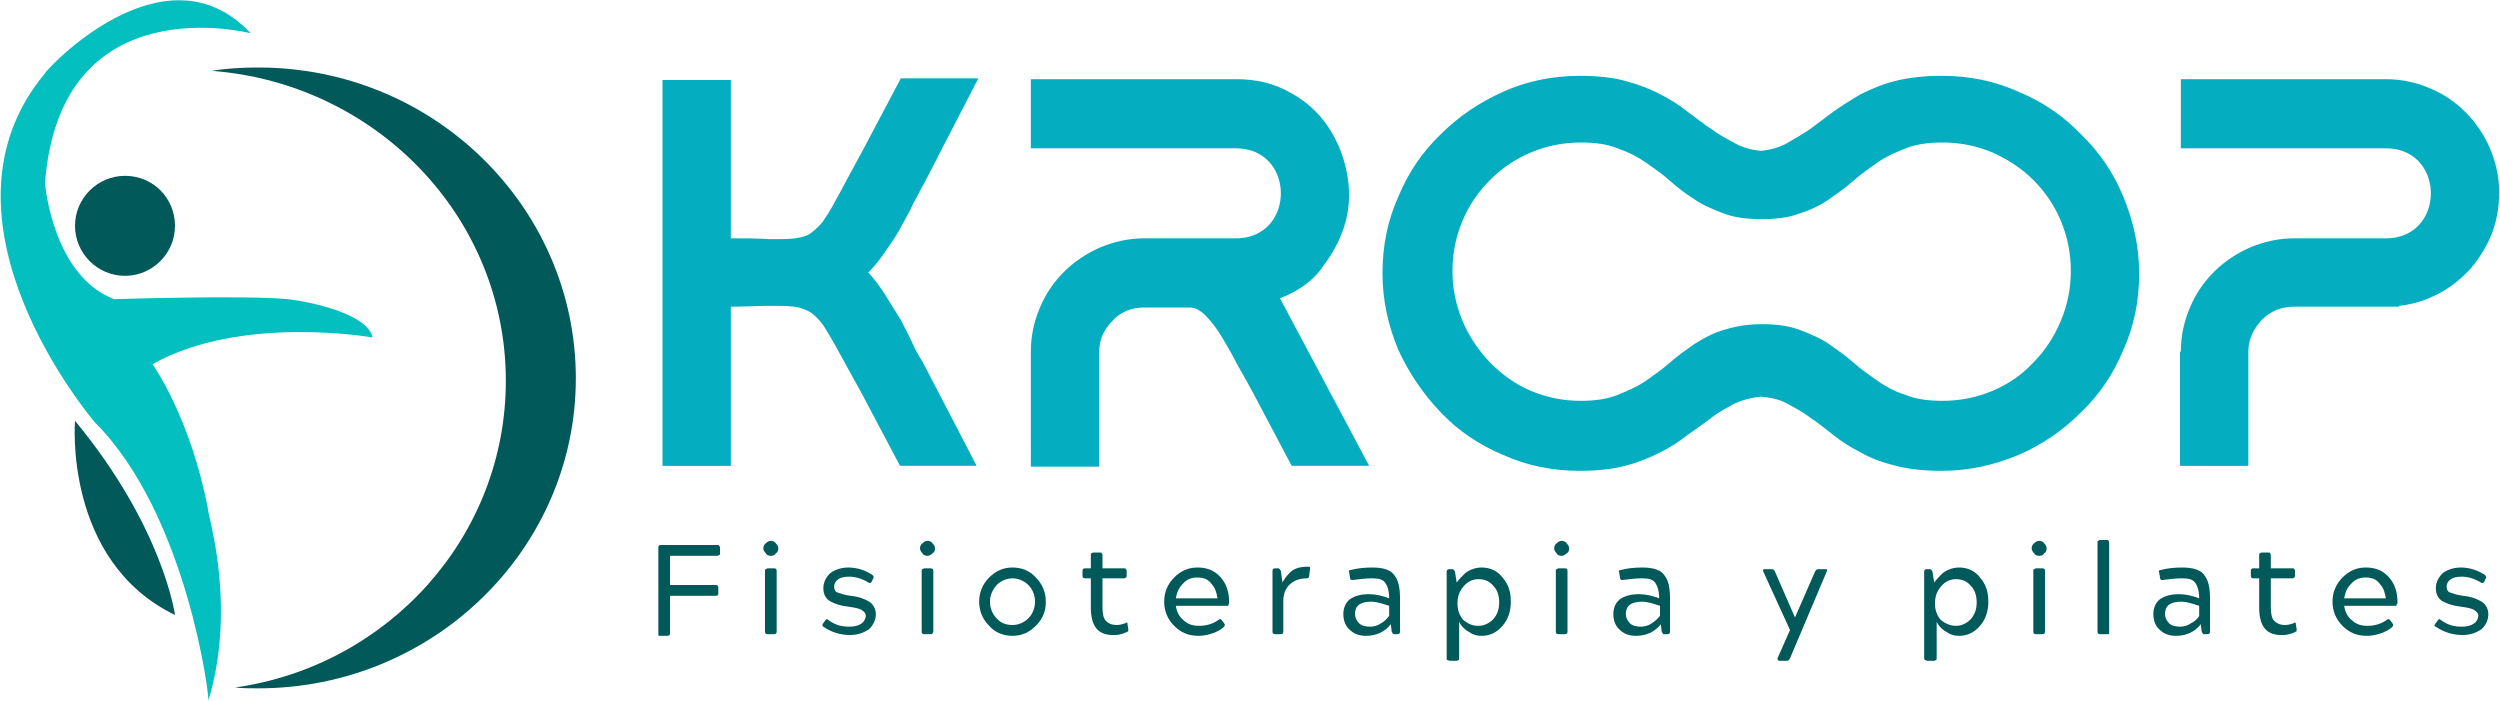 <?xml version="1.0" encoding="utf-8"?>
<!-- Generator: Adobe Illustrator 28.1.0, SVG Export Plug-In . SVG Version: 6.00 Build 0)  -->
<svg version="1.1" id="Capa_1" xmlns="http://www.w3.org/2000/svg" xmlns:xlink="http://www.w3.org/1999/xlink" x="0px" y="0px"
	 viewBox="0 0 300 84.1" style="enable-background:new 0 0 300 84.1;" xml:space="preserve">
<style type="text/css">
	.st0{fill:#FFFFFF;}
	.st1{fill:#02595A;}
	.st2{fill:#03BFC0;}
	.st3{fill:#05ADC0;}
	.st4{clip-path:url(#SVGID_00000117660092369144845760000013588884609201856143_);}
	.st5{clip-path:url(#SVGID_00000029759452587075374710000003230045851558017696_);fill:#05ADC0;}
	.st6{clip-path:url(#SVGID_00000029759452587075374710000003230045851558017696_);fill:#03BFC0;}
	.st7{clip-path:url(#SVGID_00000029759452587075374710000003230045851558017696_);fill:#02595A;}
	.st8{clip-path:url(#SVGID_00000029759452587075374710000003230045851558017696_);fill:#C5E063;}
	.st9{clip-path:url(#SVGID_00000029759452587075374710000003230045851558017696_);fill:#CAF225;}
	.st10{clip-path:url(#SVGID_00000029759452587075374710000003230045851558017696_);fill:#F2E0C8;}
	.st11{clip-path:url(#SVGID_00000074408264065696576760000006296578789570673803_);fill:none;stroke:#02595A;stroke-miterlimit:10;}
	
		.st12{clip-path:url(#SVGID_00000160187124911418249680000003366811648793409975_);fill:none;stroke:#02595A;stroke-width:0.5;stroke-miterlimit:10;}
</style>
<g>
	<g>
		<path class="st1" d="M79,75.8V65.7c0-0.2,0.1-0.3,0.3-0.3h6.8c0.1,0,0.2,0,0.2,0.1c0,0,0.1,0.1,0.1,0.2v0.7c0,0.1,0,0.2-0.1,0.2
			s-0.1,0.1-0.2,0.1h-5.7v3.5h5.5c0.2,0,0.3,0.1,0.3,0.3v0.7c0,0.2-0.1,0.3-0.3,0.3h-5.5v4.5c0,0.2-0.1,0.3-0.3,0.3h-0.9
			c-0.1,0-0.2,0-0.2-0.1C79,76,79,75.9,79,75.8z"/>
		<path class="st1" d="M92.5,66.7c-0.3,0-0.5-0.1-0.6-0.3c-0.2-0.2-0.3-0.4-0.3-0.6c0-0.2,0.1-0.5,0.3-0.6c0.2-0.2,0.4-0.3,0.6-0.3
			c0.2,0,0.5,0.1,0.6,0.3c0.2,0.2,0.3,0.4,0.3,0.6c0,0.3-0.1,0.5-0.3,0.6C93,66.6,92.8,66.7,92.5,66.7z M92.9,76.1h-0.8
			c-0.2,0-0.3-0.1-0.3-0.3v-7.3c0-0.1,0-0.2,0.1-0.2s0.1-0.1,0.2-0.1h0.8c0.2,0,0.3,0.1,0.3,0.3v7.3C93.2,76,93.1,76.1,92.9,76.1z"
			/>
		<path class="st1" d="M98.7,74.9l0.3-0.4c0.1-0.1,0.1-0.2,0.2-0.2c0,0,0.1,0,0.2,0.1c0.8,0.6,1.6,0.8,2.5,0.8
			c0.6,0,1.1-0.1,1.5-0.4c0.3-0.2,0.5-0.6,0.5-0.9c0-0.3-0.2-0.5-0.5-0.7c-0.3-0.2-0.9-0.3-1.6-0.4c-0.9-0.1-1.5-0.3-2.1-0.6
			c-0.6-0.3-0.9-0.9-0.9-1.6c0-0.7,0.3-1.3,0.8-1.8c0.5-0.4,1.3-0.7,2.2-0.7c1,0,2,0.3,2.9,0.9c0.1,0.1,0.2,0.2,0.1,0.4l-0.2,0.4
			c-0.1,0.2-0.2,0.2-0.4,0.1c-0.8-0.5-1.6-0.7-2.3-0.7c-0.6,0-1,0.1-1.3,0.3s-0.5,0.5-0.5,0.9c0,0.3,0.1,0.6,0.4,0.7
			s0.8,0.3,1.6,0.4c1,0.1,1.7,0.4,2.2,0.7c0.5,0.3,0.8,0.9,0.8,1.5c0,0.7-0.3,1.3-0.8,1.8c-0.6,0.4-1.3,0.7-2.3,0.7
			c-1.1,0-2.2-0.3-3.2-1C98.7,75.2,98.7,75.1,98.7,74.9z"/>
		<path class="st1" d="M111.3,66.7c-0.3,0-0.5-0.1-0.6-0.3c-0.2-0.2-0.3-0.4-0.3-0.6c0-0.2,0.1-0.5,0.3-0.6c0.2-0.2,0.4-0.3,0.6-0.3
			c0.2,0,0.5,0.1,0.6,0.3c0.2,0.2,0.3,0.4,0.3,0.6c0,0.3-0.1,0.5-0.3,0.6C111.7,66.6,111.5,66.7,111.3,66.7z M111.7,76.1h-0.8
			c-0.2,0-0.3-0.1-0.3-0.3v-7.3c0-0.1,0-0.2,0.1-0.2s0.1-0.1,0.2-0.1h0.8c0.2,0,0.3,0.1,0.3,0.3v7.3C111.9,76,111.9,76.1,111.7,76.1
			z"/>
		<path class="st1" d="M124.3,75.1c-0.8,0.8-1.7,1.2-2.8,1.2s-2.1-0.4-2.8-1.2c-0.8-0.8-1.2-1.8-1.2-2.9s0.4-2.1,1.2-2.9
			c0.8-0.8,1.7-1.2,2.8-1.2c1.1,0,2.1,0.4,2.8,1.2c0.8,0.8,1.2,1.8,1.2,2.9C125.5,73.4,125.1,74.3,124.3,75.1z M124.2,72.2
			c0-0.8-0.3-1.5-0.8-2s-1.2-0.8-1.9-0.8c-0.7,0-1.4,0.3-1.9,0.8c-0.5,0.6-0.8,1.2-0.8,2s0.3,1.5,0.8,2c0.5,0.6,1.2,0.8,1.9,0.8
			c0.7,0,1.4-0.3,1.9-0.8C123.9,73.7,124.2,73,124.2,72.2z"/>
		<path class="st1" d="M130.9,72.9v-3.5h-0.7c-0.2,0-0.3-0.1-0.3-0.3v-0.6c0-0.2,0.1-0.3,0.3-0.3h0.7v-1.6c0-0.1,0-0.2,0.1-0.2
			c0,0,0.1-0.1,0.2-0.1h0.8c0.1,0,0.2,0,0.2,0.1c0,0,0.1,0.1,0.1,0.2v1.6h2.6c0.1,0,0.2,0,0.2,0.1c0,0,0.1,0.1,0.1,0.2v0.6
			c0,0.1,0,0.2-0.1,0.2c0,0-0.1,0.1-0.2,0.1h-2.6v3.4c0,0.8,0.1,1.4,0.4,1.7c0.3,0.3,0.7,0.5,1.3,0.5c0.4,0,0.7-0.1,1-0.2
			c0.1,0,0.1-0.1,0.2-0.1c0.1,0,0.1,0.1,0.1,0.2l0.1,0.6c0,0.2,0,0.3-0.1,0.3c-0.4,0.2-0.9,0.4-1.5,0.4
			C131.8,76.3,130.9,75.2,130.9,72.9z"/>
		<path class="st1" d="M147.3,72.7h-6.2c0.1,0.7,0.4,1.3,0.9,1.7c0.5,0.5,1.1,0.7,1.9,0.7c0.8,0,1.6-0.2,2.3-0.7
			c0.1-0.1,0.2-0.1,0.2-0.1c0.1,0,0.1,0,0.2,0.1l0.3,0.4c0.1,0.1,0.1,0.3,0,0.4c-0.3,0.3-0.8,0.6-1.4,0.8c-0.6,0.2-1.1,0.3-1.7,0.3
			c-1.2,0-2.1-0.4-2.9-1.2c-0.8-0.8-1.2-1.8-1.2-2.9c0-1.1,0.4-2.1,1.2-2.9c0.8-0.8,1.7-1.2,2.8-1.2c1.2,0,2.1,0.4,2.8,1.2
			c0.7,0.8,1,1.8,1,3c0,0.1,0,0.2-0.1,0.2C147.5,72.7,147.4,72.7,147.3,72.7z M143.7,69.3c-0.7,0-1.3,0.2-1.8,0.8
			c-0.5,0.5-0.7,1.1-0.8,1.7h5c-0.1-0.7-0.3-1.3-0.7-1.7C145,69.5,144.4,69.3,143.7,69.3z"/>
		<path class="st1" d="M152.7,75.8v-7.3c0-0.2,0.1-0.3,0.3-0.3h0.4c0.1,0,0.2,0.1,0.3,0.3l0.2,1.4c0.2-0.4,0.5-0.8,0.9-1.2
			c0.5-0.5,1.2-0.7,2.2-0.7c0.1,0,0.2,0,0.2,0.1c0,0,0,0.1,0,0.2l-0.1,0.8c0,0.2-0.1,0.3-0.3,0.3c-0.9,0-1.6,0.3-2.1,0.8
			c-0.5,0.5-0.7,1.2-0.7,1.9v3.7c0,0.2-0.1,0.3-0.3,0.3H153C152.8,76.1,152.7,76,152.7,75.8z"/>
		<path class="st1" d="M167,75.8l-0.1-0.9c-0.7,0.9-1.7,1.4-3,1.4c-0.7,0-1.4-0.2-1.9-0.7c-0.5-0.4-0.8-1.1-0.8-1.9s0.3-1.4,0.8-1.8
			c0.6-0.4,1.3-0.6,2.3-0.6c0.8,0,1.6,0.2,2.4,0.5c0-0.9-0.2-1.5-0.5-1.9c-0.3-0.4-0.8-0.5-1.6-0.5c-0.7,0-1.5,0.1-2.3,0.2
			c0,0-0.1,0-0.1,0c-0.1,0-0.2-0.1-0.2-0.3l-0.1-0.6c-0.1-0.2,0-0.3,0.2-0.3c0.7-0.2,1.6-0.3,2.6-0.3c1.3,0,2.2,0.3,2.6,0.9
			c0.5,0.6,0.7,1.5,0.7,2.8v4c0,0.2-0.1,0.3-0.3,0.3h-0.5C167.2,76.1,167.1,76,167,75.8z M166.7,73.9v-1.2c-0.9-0.3-1.6-0.5-2.1-0.5
			c-1.4,0-2,0.5-2,1.5c0,0.4,0.2,0.8,0.5,1.1c0.3,0.3,0.8,0.4,1.3,0.4c0.4,0,0.9-0.1,1.3-0.4C166.1,74.6,166.4,74.3,166.7,73.9z"/>
		<path class="st1" d="M173.6,79V68.6c0-0.2,0.1-0.3,0.3-0.3h0.4c0.1,0,0.2,0.1,0.3,0.3l0.2,1.3c0.3-0.4,0.6-0.7,1-1.1
			c0.5-0.4,1.2-0.7,2-0.7c1,0,1.9,0.4,2.5,1.2c0.7,0.8,1,1.7,1,2.9c0,1.1-0.3,2.1-1,2.9c-0.7,0.8-1.5,1.2-2.5,1.2
			c-0.5,0-1-0.1-1.4-0.4c-0.6-0.3-1.1-0.8-1.3-1.3V79c0,0.1,0,0.2-0.1,0.2c0,0-0.1,0.1-0.2,0.1h-0.8C173.6,79.2,173.6,79.2,173.6,79
			z M177.4,75.1c0.7,0,1.3-0.3,1.8-0.8c0.5-0.6,0.7-1.2,0.7-2c0-0.8-0.2-1.5-0.7-2c-0.5-0.6-1.1-0.8-1.8-0.8c-0.7,0-1.3,0.3-1.8,0.9
			c-0.5,0.6-0.7,1.2-0.7,2c0,0.8,0.2,1.4,0.7,2C176.1,74.8,176.6,75.1,177.4,75.1z"/>
		<path class="st1" d="M187.4,66.7c-0.3,0-0.5-0.1-0.6-0.3c-0.2-0.2-0.3-0.4-0.3-0.6c0-0.2,0.1-0.5,0.3-0.6c0.2-0.2,0.4-0.3,0.6-0.3
			c0.2,0,0.5,0.1,0.6,0.3c0.2,0.2,0.3,0.4,0.3,0.6c0,0.3-0.1,0.5-0.3,0.6C187.8,66.6,187.6,66.7,187.4,66.7z M187.8,76.1H187
			c-0.2,0-0.3-0.1-0.3-0.3v-7.3c0-0.1,0-0.2,0.1-0.2s0.1-0.1,0.2-0.1h0.8c0.2,0,0.3,0.1,0.3,0.3v7.3C188.1,76,188,76.1,187.8,76.1z"
			/>
		<path class="st1" d="M199.4,75.8l-0.1-0.9c-0.7,0.9-1.7,1.4-3,1.4c-0.7,0-1.4-0.2-1.9-0.7c-0.5-0.4-0.8-1.1-0.8-1.9
			s0.3-1.4,0.8-1.8c0.6-0.4,1.3-0.6,2.3-0.6c0.8,0,1.6,0.2,2.4,0.5c0-0.9-0.2-1.5-0.5-1.9c-0.3-0.4-0.8-0.5-1.6-0.5
			c-0.7,0-1.5,0.1-2.3,0.2c0,0-0.1,0-0.1,0c-0.1,0-0.2-0.1-0.2-0.3l-0.1-0.6c-0.1-0.2,0-0.3,0.2-0.3c0.7-0.2,1.6-0.3,2.6-0.3
			c1.3,0,2.2,0.3,2.6,0.9c0.5,0.6,0.7,1.5,0.7,2.8v4c0,0.2-0.1,0.3-0.3,0.3h-0.5C199.6,76.1,199.5,76,199.4,75.8z M199.2,73.9v-1.2
			c-0.9-0.3-1.6-0.5-2.1-0.5c-1.4,0-2,0.5-2,1.5c0,0.4,0.2,0.8,0.5,1.1c0.3,0.3,0.8,0.4,1.3,0.4c0.4,0,0.9-0.1,1.3-0.4
			C198.5,74.6,198.9,74.3,199.2,73.9z"/>
		<path class="st1" d="M213.3,79l1.5-3.4l-3.2-7c-0.1-0.2,0-0.3,0.1-0.3h0.9c0.2,0,0.3,0.1,0.4,0.3l2.4,5.5h0l2.4-5.5
			c0.1-0.2,0.2-0.3,0.4-0.3h0.9c0.2,0,0.2,0.1,0.1,0.3L214.8,79c-0.1,0.2-0.2,0.3-0.4,0.3h-0.9C213.3,79.2,213.3,79.2,213.3,79z"/>
		<path class="st1" d="M230.9,79V68.6c0-0.2,0.1-0.3,0.3-0.3h0.4c0.1,0,0.2,0.1,0.3,0.3l0.2,1.3c0.3-0.4,0.6-0.7,1-1.1
			c0.5-0.4,1.2-0.7,2-0.7c1,0,1.9,0.4,2.5,1.2c0.7,0.8,1,1.7,1,2.9c0,1.1-0.3,2.1-1,2.9c-0.7,0.8-1.5,1.2-2.5,1.2
			c-0.5,0-1-0.1-1.4-0.4c-0.6-0.3-1.1-0.8-1.3-1.3V79c0,0.1,0,0.2-0.1,0.2c0,0-0.1,0.1-0.2,0.1h-0.8C231,79.2,230.9,79.2,230.9,79z
			 M234.7,75.1c0.7,0,1.3-0.3,1.8-0.8c0.5-0.6,0.7-1.2,0.7-2c0-0.8-0.2-1.5-0.7-2c-0.5-0.6-1.1-0.8-1.8-0.8c-0.7,0-1.3,0.3-1.8,0.9
			c-0.5,0.6-0.7,1.2-0.7,2c0,0.8,0.2,1.4,0.7,2C233.4,74.8,234,75.1,234.7,75.1z"/>
		<path class="st1" d="M244.7,66.7c-0.3,0-0.5-0.1-0.6-0.3c-0.2-0.2-0.3-0.4-0.3-0.6c0-0.2,0.1-0.5,0.3-0.6c0.2-0.2,0.4-0.3,0.6-0.3
			c0.2,0,0.5,0.1,0.6,0.3c0.2,0.2,0.3,0.4,0.3,0.6c0,0.3-0.1,0.5-0.3,0.6C245.2,66.6,245,66.7,244.7,66.7z M245.1,76.1h-0.8
			c-0.2,0-0.3-0.1-0.3-0.3v-7.3c0-0.1,0-0.2,0.1-0.2s0.1-0.1,0.2-0.1h0.8c0.2,0,0.3,0.1,0.3,0.3v7.3C245.4,76,245.3,76.1,245.1,76.1
			z"/>
		<path class="st1" d="M252.8,76.1H252c-0.2,0-0.3-0.1-0.3-0.3V65.1c0-0.1,0-0.2,0.1-0.2c0,0,0.1-0.1,0.2-0.1h0.8
			c0.2,0,0.3,0.1,0.3,0.3v10.8c0,0.1,0,0.2-0.1,0.2C253,76.1,252.9,76.1,252.8,76.1z"/>
		<path class="st1" d="M264.2,75.8l-0.1-0.9c-0.7,0.9-1.7,1.4-3,1.4c-0.7,0-1.4-0.2-1.9-0.7c-0.5-0.4-0.8-1.1-0.8-1.9
			s0.3-1.4,0.8-1.8c0.6-0.4,1.3-0.6,2.3-0.6c0.8,0,1.6,0.2,2.4,0.5c0-0.9-0.2-1.5-0.5-1.9c-0.3-0.4-0.8-0.5-1.6-0.5
			c-0.7,0-1.5,0.1-2.3,0.2c0,0-0.1,0-0.1,0c-0.1,0-0.2-0.1-0.2-0.3l-0.1-0.6c-0.1-0.2,0-0.3,0.2-0.3c0.7-0.2,1.6-0.3,2.6-0.3
			c1.3,0,2.2,0.3,2.6,0.9c0.5,0.6,0.7,1.5,0.7,2.8v4c0,0.2-0.1,0.3-0.3,0.3h-0.5C264.4,76.1,264.3,76,264.2,75.8z M263.9,73.9v-1.2
			c-0.9-0.3-1.6-0.5-2.1-0.5c-1.4,0-2,0.5-2,1.5c0,0.4,0.2,0.8,0.5,1.1c0.3,0.3,0.8,0.4,1.3,0.4c0.4,0,0.9-0.1,1.3-0.4
			C263.3,74.6,263.7,74.3,263.9,73.9z"/>
		<path class="st1" d="M271.1,72.9v-3.5h-0.7c-0.2,0-0.3-0.1-0.3-0.3v-0.6c0-0.2,0.1-0.3,0.3-0.3h0.7v-1.6c0-0.1,0-0.2,0.1-0.2
			c0,0,0.1-0.1,0.2-0.1h0.8c0.1,0,0.2,0,0.2,0.1c0,0,0.1,0.1,0.1,0.2v1.6h2.6c0.1,0,0.2,0,0.2,0.1c0,0,0.1,0.1,0.1,0.2v0.6
			c0,0.1,0,0.2-0.1,0.2c0,0-0.1,0.1-0.2,0.1h-2.6v3.4c0,0.8,0.1,1.4,0.4,1.7c0.3,0.3,0.7,0.5,1.3,0.5c0.4,0,0.7-0.1,1-0.2
			c0.1,0,0.1-0.1,0.2-0.1c0.1,0,0.1,0.1,0.1,0.2l0.1,0.6c0,0.2,0,0.3-0.1,0.3c-0.4,0.2-0.9,0.4-1.5,0.4
			C272,76.3,271.1,75.2,271.1,72.9z"/>
		<path class="st1" d="M287.5,72.7h-6.2c0.1,0.7,0.4,1.3,0.9,1.7c0.5,0.5,1.1,0.7,1.9,0.7c0.8,0,1.6-0.2,2.3-0.7
			c0.1-0.1,0.2-0.1,0.2-0.1c0.1,0,0.1,0,0.2,0.1l0.3,0.4c0.1,0.1,0.1,0.3,0,0.4c-0.3,0.3-0.8,0.6-1.4,0.8c-0.6,0.2-1.1,0.3-1.7,0.3
			c-1.2,0-2.1-0.4-2.9-1.2c-0.8-0.8-1.2-1.8-1.2-2.9c0-1.1,0.4-2.1,1.2-2.9c0.8-0.8,1.7-1.2,2.8-1.2c1.2,0,2.1,0.4,2.8,1.2
			c0.7,0.8,1,1.8,1,3c0,0.1,0,0.2-0.1,0.2C287.6,72.7,287.6,72.7,287.5,72.7z M283.9,69.3c-0.7,0-1.3,0.2-1.8,0.8
			c-0.5,0.5-0.7,1.1-0.8,1.7h5c-0.1-0.7-0.3-1.3-0.7-1.7C285.2,69.5,284.6,69.3,283.9,69.3z"/>
		<path class="st1" d="M292.2,74.9l0.3-0.4c0.1-0.1,0.1-0.2,0.2-0.2c0,0,0.1,0,0.2,0.1c0.8,0.6,1.6,0.8,2.5,0.8
			c0.6,0,1.1-0.1,1.5-0.4c0.3-0.2,0.5-0.6,0.5-0.9c0-0.3-0.2-0.5-0.5-0.7c-0.3-0.2-0.9-0.3-1.6-0.4c-0.9-0.1-1.5-0.3-2.1-0.6
			c-0.6-0.3-0.9-0.9-0.9-1.6c0-0.7,0.3-1.3,0.8-1.8c0.5-0.4,1.3-0.7,2.2-0.7c1,0,2,0.3,2.9,0.9c0.1,0.1,0.2,0.2,0.1,0.4l-0.2,0.4
			c-0.1,0.2-0.2,0.2-0.4,0.1c-0.8-0.5-1.6-0.7-2.3-0.7c-0.6,0-1,0.1-1.3,0.3s-0.5,0.5-0.5,0.9c0,0.3,0.1,0.6,0.4,0.7
			s0.8,0.3,1.6,0.4c1,0.1,1.7,0.4,2.2,0.7c0.5,0.3,0.8,0.9,0.8,1.5c0,0.7-0.3,1.3-0.8,1.8c-0.6,0.4-1.3,0.7-2.3,0.7
			c-1.1,0-2.2-0.3-3.2-1C292.1,75.2,292.1,75.1,292.2,74.9z"/>
	</g>
	<path class="st3" d="M104.2,32.7c0.8,0.9,1.5,1.8,2.1,2.8c0.6,1,1.2,1.9,1.8,2.9c0.5,1,1,1.9,1.4,2.8c0.4,0.9,0.8,1.6,1.2,2.2
		l6.5,12.5H108l-4.6-8.7c-1.1-2-2-3.6-2.7-4.9c-0.7-1.3-1.3-2.3-1.8-3.1c-0.5-0.8-1.1-1.3-1.6-1.7c-0.5-0.3-1.2-0.6-2-0.7
		c-0.8-0.1-1.8-0.1-3-0.1c-1.2,0-2.7,0.1-4.6,0.1v19.1h-8.2V9.6h8.2v19c1.9,0,3.4,0,4.7,0.1c1.2,0,2.2,0,3-0.1
		c0.8-0.1,1.5-0.3,2-0.7c0.5-0.4,1.1-0.9,1.6-1.7c0.5-0.7,1.1-1.8,1.8-3.1c0.7-1.3,1.6-3,2.7-5l4.6-8.7h9.3l-6.5,12.6
		c-0.4,0.6-0.7,1.4-1.2,2.2c-0.4,0.9-0.9,1.8-1.4,2.7c-0.5,1-1.1,1.9-1.8,2.9C105.7,31,105,31.9,104.2,32.7z M153.6,35.8l10.7,20.1
		h-9.3l-4.6-8.7c-0.6-1.1-1.2-2.2-1.9-3.4c-0.6-1.2-1.3-2.4-1.9-3.4c-0.6-1-1.3-1.9-1.9-2.5c-0.7-0.7-1.3-1-2-1h-5.4
		c-1.5,0-2.8,0.5-3.8,1.6c-1.1,1.1-1.6,2.3-1.6,3.8v13.7h-8.2V42.2c0-1.9,0.4-3.7,1.1-5.3c0.7-1.7,1.7-3.1,2.9-4.3
		c1.2-1.2,2.7-2.2,4.3-2.9c1.7-0.7,3.4-1.1,5.3-1.1h11c1.2,0,2.2-0.3,3-0.8c0.8-0.5,1.4-1.2,1.8-2c0.4-0.8,0.6-1.7,0.6-2.6
		c0-0.9-0.2-1.8-0.6-2.6c-0.4-0.8-1-1.5-1.8-2c-0.8-0.5-1.8-0.8-3-0.8h-24.6V9.5h24.6c2.5,0,4.6,0.5,6.5,1.6c1.9,1,3.4,2.4,4.5,4
		c1.1,1.6,1.9,3.5,2.3,5.5c0.4,2,0.4,4-0.1,5.9c-0.5,1.9-1.4,3.7-2.7,5.4C157.7,33.6,155.9,34.9,153.6,35.8z M189.6,9.1
		c2.1,0,3.9,0.2,5.4,0.6c1.5,0.4,2.9,0.9,4.2,1.6c1.2,0.6,2.3,1.3,3.3,2.1c1,0.7,1.9,1.5,2.9,2.1c0.9,0.7,1.9,1.2,2.8,1.7
		c0.9,0.5,2,0.8,3.1,0.9c1.1-0.1,2.2-0.4,3.1-0.9c0.9-0.5,1.9-1.1,2.8-1.7c0.9-0.7,1.9-1.4,2.8-2.1c1-0.7,2.1-1.4,3.3-2.1
		c1.2-0.6,2.6-1.2,4.2-1.6c1.6-0.4,3.4-0.6,5.5-0.6c3.3,0,6.3,0.6,9.2,1.9c2.9,1.2,5.4,2.9,7.5,5.1c2.2,2.1,3.9,4.6,5.1,7.5
		c1.2,2.9,1.9,6,1.9,9.2c0,3.3-0.6,6.3-1.9,9.2c-1.2,2.9-2.9,5.4-5.1,7.5c-2.2,2.2-4.7,3.9-7.5,5.1c-2.9,1.2-5.9,1.9-9.2,1.9
		c-2.1,0-3.9-0.2-5.5-0.6c-1.6-0.4-3-0.9-4.2-1.6c-1.2-0.6-2.3-1.3-3.3-2.1c-1-0.8-1.9-1.5-2.8-2.1c-0.9-0.7-1.9-1.2-2.8-1.7
		c-0.9-0.5-2-0.7-3.1-0.8c-1.1,0.1-2.2,0.4-3.1,0.8c-0.9,0.5-1.9,1-2.8,1.7c-0.9,0.7-1.9,1.4-2.9,2.1c-1,0.8-2.1,1.5-3.3,2.1
		c-1.2,0.6-2.6,1.2-4.2,1.6c-1.5,0.4-3.3,0.6-5.4,0.6c-3.3,0-6.3-0.6-9.2-1.9c-2.9-1.2-5.4-2.9-7.5-5.1c-2.1-2.2-3.8-4.7-5.1-7.5
		c-1.2-2.9-1.9-5.9-1.9-9.2c0-3.3,0.6-6.3,1.9-9.2c1.2-2.9,2.9-5.4,5.1-7.5c2.1-2.1,4.6-3.8,7.5-5.1C183.3,9.7,186.4,9.1,189.6,9.1z
		 M211.4,38.9c1.8,0,3.3,0.2,4.6,0.7c1.3,0.5,2.5,1,3.5,1.7c1,0.7,2,1.4,2.9,2.2c0.9,0.8,1.9,1.5,2.9,2.2c1,0.7,2.1,1.3,3.4,1.7
		c1.2,0.5,2.7,0.7,4.4,0.7c2.1,0,4.1-0.4,6-1.2c1.9-0.8,3.5-1.9,4.9-3.4c1.4-1.4,2.5-3.1,3.3-5c0.8-1.9,1.2-3.9,1.2-6
		c0-2.1-0.4-4.1-1.2-6c-0.8-1.9-1.9-3.5-3.3-4.9c-1.4-1.4-3.1-2.5-4.9-3.3c-1.9-0.8-3.9-1.2-6-1.2c-1.7,0-3.1,0.2-4.4,0.7
		c-1.3,0.5-2.4,1-3.4,1.7c-1,0.7-2,1.4-2.9,2.2c-0.9,0.8-1.9,1.5-2.9,2.2c-1,0.7-2.2,1.3-3.5,1.7c-1.3,0.5-2.8,0.7-4.6,0.7
		c-1.8,0-3.3-0.2-4.6-0.7c-1.3-0.5-2.5-1-3.5-1.7c-1.1-0.7-2-1.4-2.9-2.2c-0.9-0.8-1.9-1.5-2.9-2.2c-1-0.7-2.2-1.3-3.4-1.7
		c-1.2-0.5-2.7-0.7-4.4-0.7c-2.1,0-4.1,0.4-6,1.2c-1.9,0.8-3.5,1.9-4.9,3.3c-1.4,1.4-2.5,3-3.3,4.9c-0.8,1.9-1.2,3.9-1.2,6
		c0,2.1,0.4,4.1,1.2,6c0.8,1.9,1.9,3.5,3.3,5c1.4,1.4,3,2.6,4.9,3.4c1.9,0.8,3.9,1.2,6,1.2c1.7,0,3.1-0.2,4.4-0.7
		c1.2-0.5,2.4-1,3.4-1.7c1-0.7,2-1.4,2.9-2.2c0.9-0.8,1.9-1.5,2.9-2.2c1.1-0.7,2.2-1.3,3.5-1.7C208.1,39.2,209.6,38.9,211.4,38.9z
		 M261.7,42.2c0-1.9,0.4-3.7,1.1-5.3c0.7-1.7,1.7-3.1,2.9-4.3c1.2-1.2,2.7-2.2,4.3-2.9c1.7-0.7,3.4-1.1,5.3-1.1h11
		c1.2,0,2.2-0.3,3-0.8c0.8-0.5,1.4-1.2,1.8-2c0.4-0.8,0.6-1.7,0.6-2.6c0-0.9-0.2-1.8-0.6-2.6c-0.4-0.8-1-1.5-1.8-2
		c-0.8-0.5-1.8-0.8-3-0.8h-24.6V9.5h24.6c1.9,0,3.7,0.4,5.3,1.1c1.7,0.7,3.1,1.7,4.3,2.9c1.2,1.2,2.2,2.7,2.9,4.3
		c0.7,1.7,1.1,3.4,1.1,5.3c0,1.8-0.3,3.4-0.9,5c-0.6,1.5-1.5,2.9-2.5,4.1c-1.1,1.2-2.3,2.2-3.8,3c-1.5,0.8-3,1.3-4.8,1.5v0.1h-12.6
		c-1.5,0-2.8,0.5-3.9,1.6c-1,1.1-1.6,2.3-1.6,3.8v13.7h-8.2V42.2z"/>
	<path class="st1" d="M9,50.5c0,0-1.4,16.8,12,23.3C21,73.8,19.6,63.3,9,50.5"/>
	<path class="st1" d="M21,27.1c0,3.3-2.7,6-6,6c-3.3,0-6-2.7-6-6c0-3.3,2.7-6,6-6C18.4,21.1,21,23.8,21,27.1"/>
	<path class="st2" d="M30.1,4c0,0-22.9-6-24.7,18c0,0,0.9,11.1,8.3,13.9c0,0,15.7-0.5,20.8,0c2.8,0.3,9.7,1.8,10.2,4.6
		c0,0-15.7-2.8-26.4,3.2c0,0,4.6,6.4,6.7,17.6c-0.2,0,3.5,11.3,0,22.8c0.2-0.1-2.5-22.3-13.6-33.4c0,0-20.8-24.2-6-41.9
		C5.3,8.6,19.7-7.1,30.1,4"/>
	<path class="st1" d="M31,8.1c-1.9,0-3.8,0.1-5.6,0.4C45.1,10,60.7,26,60.7,45.7c0,18.7-14.1,34.2-32.5,36.8
		c0.9,0.1,1.9,0.1,2.8,0.1c21,0,38.1-16.7,38.1-37.2S52.1,8.1,31,8.1"/>
</g>
</svg>
